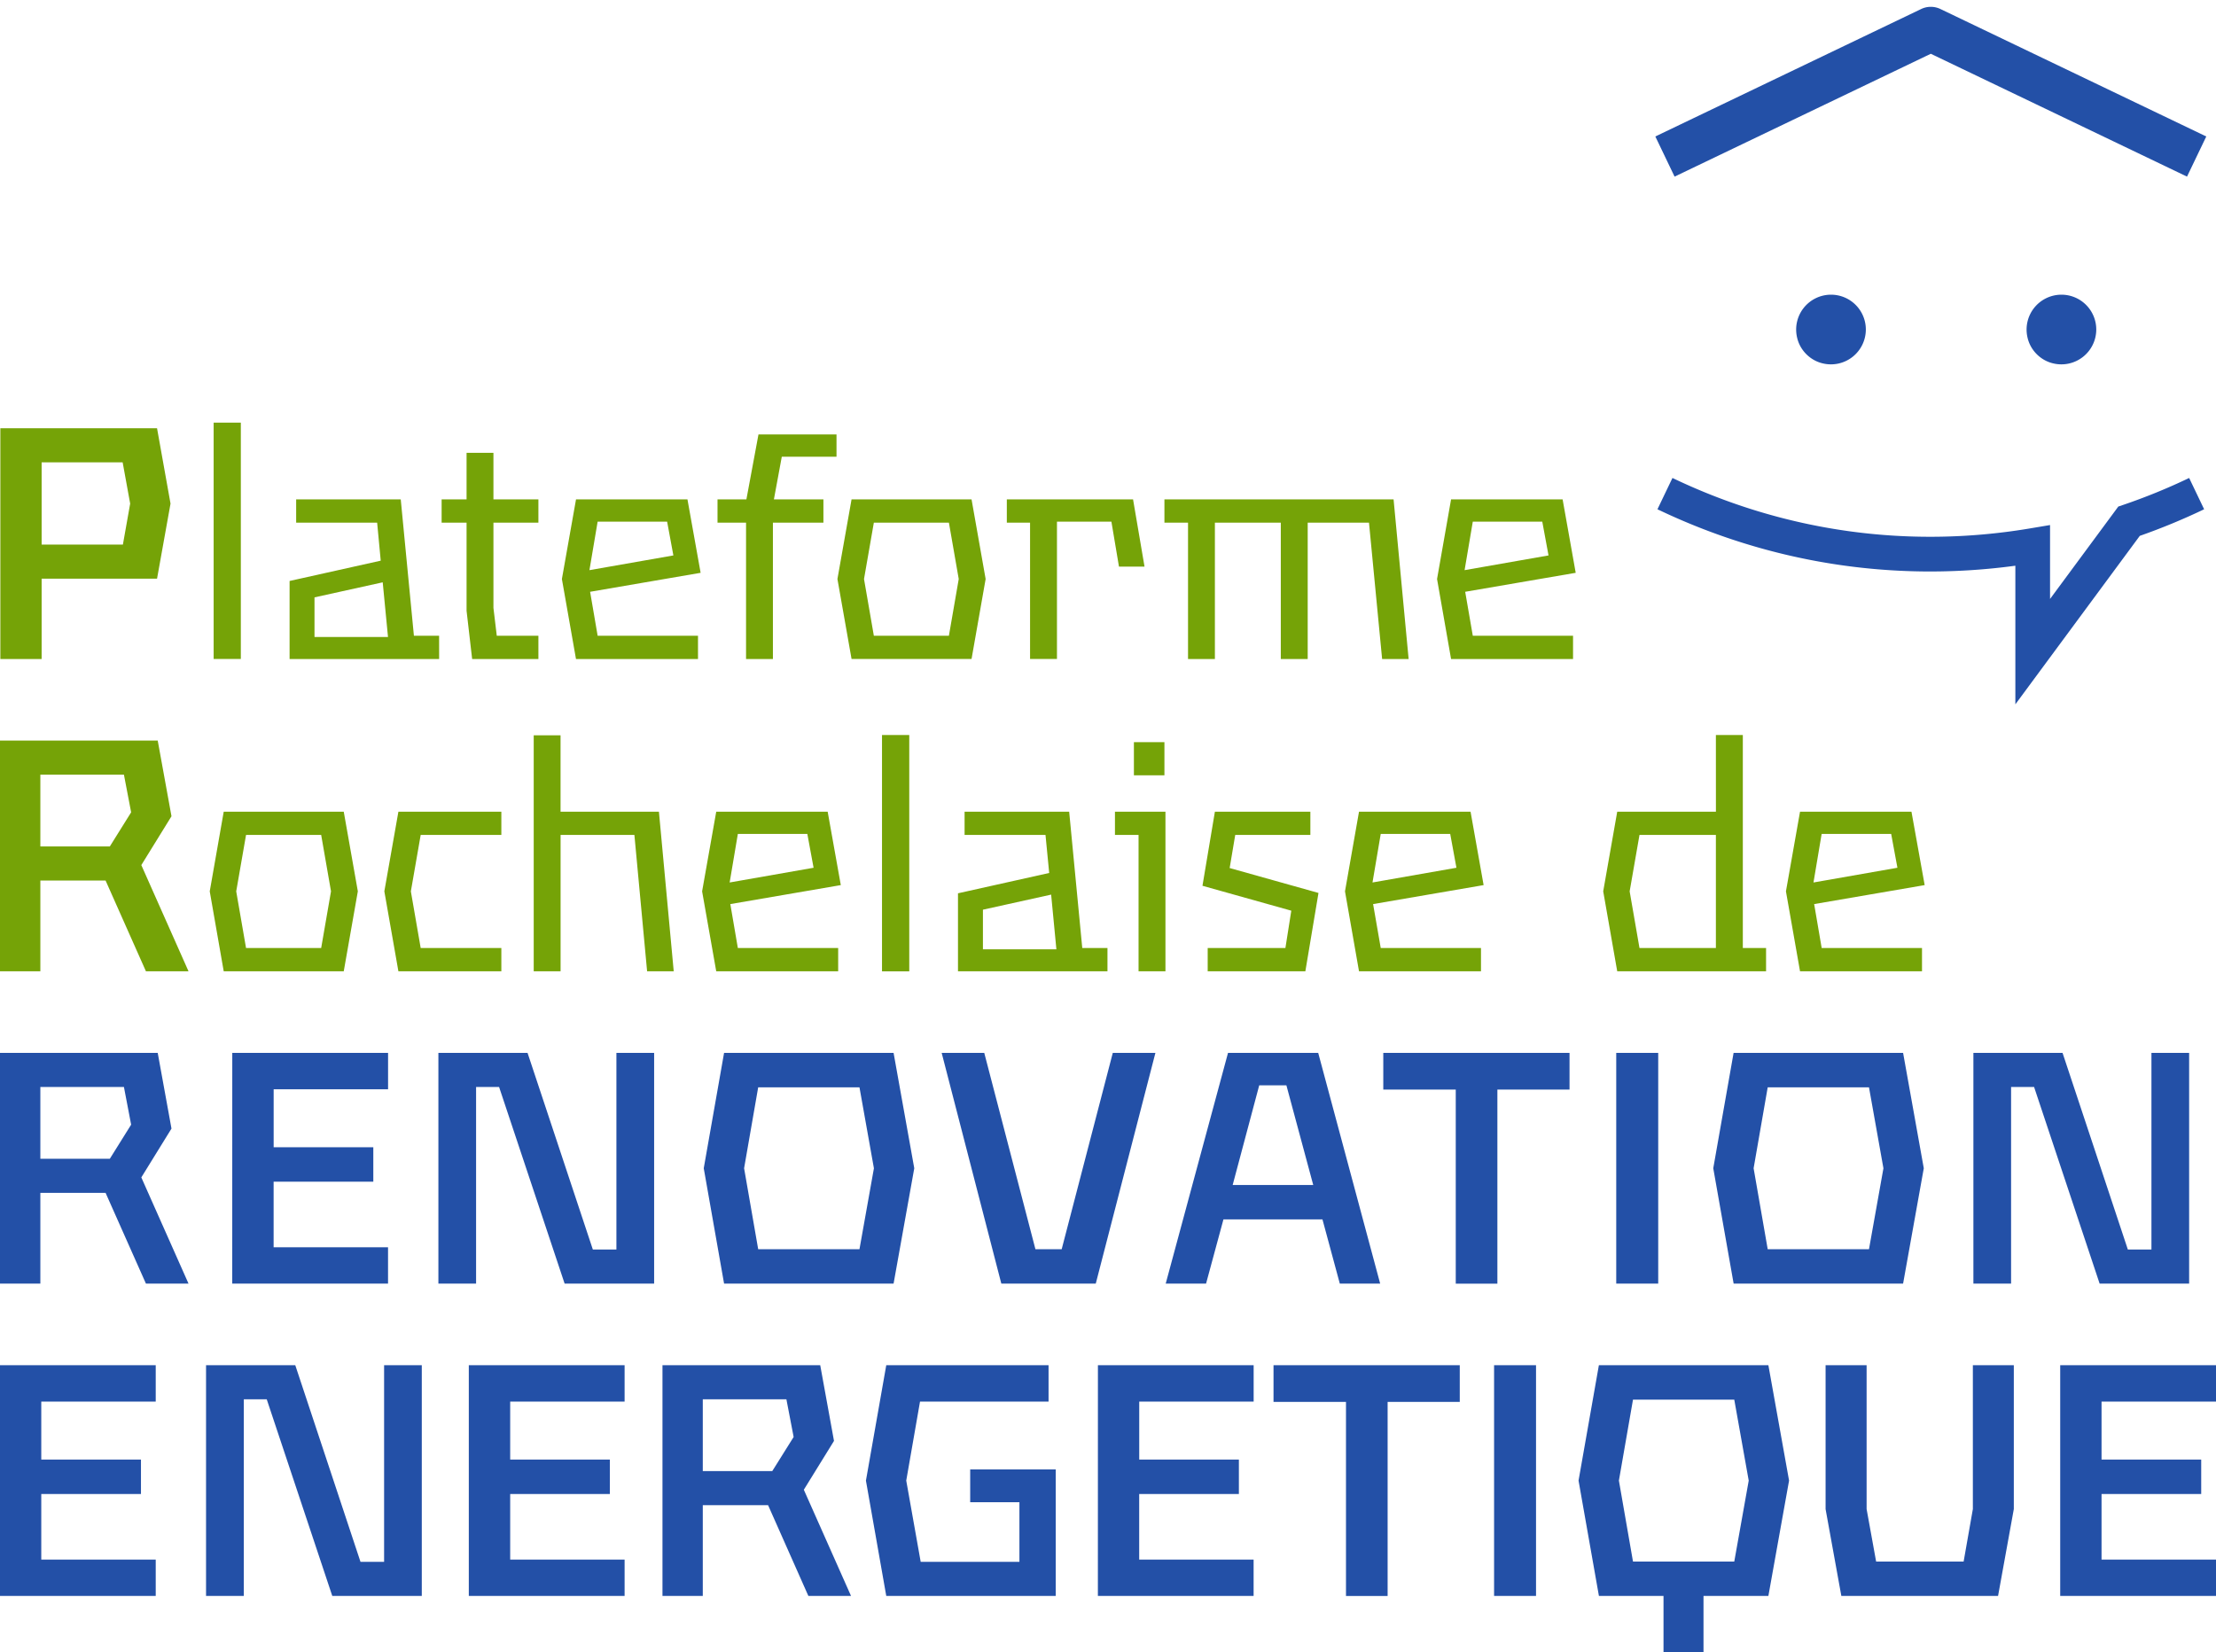 <svg xmlns="http://www.w3.org/2000/svg" viewBox="0 0 62.442 46.567"><defs><clipPath id="a" clipPathUnits="userSpaceOnUse"><path d="M0 0h841.89v595.276H0Z"/></clipPath></defs><g clip-path="url(#a)" transform="matrix(.182 0 0 -.182 -44.637 79.126)"><path d="m583.858 407.41-39.668 19.022-39.668-19.022-2.98 6.216 41.157 19.736a3.446 3.446 0 0 0 2.981 0l41.16-19.736ZM557.282 325.695v21.464c-18.984-2.57-38.074.43-55.412 8.742l2.323 4.846c17.287-8.288 36.418-10.988 55.33-7.816l3.13.527v-11.446l10.567 14.308.794.27a92.854 92.854 0 0 1 10.175 4.156l2.32-4.845a98.378 98.378 0 0 0-9.964-4.12zM534.133 383.735a5.4 5.4 0 0 0-6.662-5.247c-1.949.445-3.53 2.028-3.976 3.977a5.4 5.4 0 0 0 5.246 6.662 5.392 5.392 0 0 0 5.392-5.392M569.808 383.735a5.4 5.4 0 0 0-6.662-5.247c-1.949.445-3.53 2.028-3.976 3.977a5.4 5.4 0 0 0 5.246 6.662 5.392 5.392 0 0 0 5.392-5.392" fill="#2350a7"/></g><path d="M1.173 18.572H.01v-6.503h4.415l.38 2.124-.38 2.116H1.173Zm2.283-5.542H1.173v2.318h2.29l.205-1.155ZM6.02 11.911h.766v6.66H6.02zM12.374 18.572H8.16v-2.199l2.568-.572-.101-1.072H8.345v-.656h2.947l.371 3.843h.71Zm-3.512-.62h2.071l-.149-1.541-1.922.424ZM13.147 17.214v-2.485h-.703v-.656h.703v-1.311h.757v1.311h1.267v.656h-1.267v2.402l.094.785h1.173v.656h-1.867ZM15.833 16.318l.398-2.245h3.14l.371 2.07-3.114.535.212 1.238h2.828v.656H16.23Zm.776-.25 2.365-.415-.176-.952H16.84ZM20.218 14.073h.814l.34-1.829h2.199v.628h-1.542l-.222 1.201h1.395v.656h-1.423v3.843h-.757v-3.843h-.804ZM23.995 14.073h3.381l.397 2.245-.397 2.254h-3.381l-.398-2.254zm.628 3.843h2.115l.277-1.598-.277-1.589h-2.115l-.277 1.589zM31.317 14.701h-1.534v3.87h-.758V14.73h-.655v-.656h3.557l.323 1.894h-.72ZM36.09 14.729h-1.857v3.843h-.757v-3.843h-.665v-.656h6.457l.424 4.499h-.747l-.37-3.843h-1.727v3.843h-.758ZM40.493 16.318l.395-2.245h3.143l.369 2.07-3.114.535.214 1.238h2.825v.656h-3.437Zm.776-.25 2.365-.415-.176-.952H41.5ZM2.975 24.815H1.137v2.558H0V20.87h4.444l.388 2.134-.85 1.376 1.33 2.993h-1.2Zm.517-2.984H1.137v2.023h1.958l.6-.961zM6.304 22.875h3.382l.397 2.244-.397 2.254H6.304L5.91 25.12zm.629 3.842H9.05l.277-1.598-.277-1.589H6.933l-.277 1.59zM14.127 23.53h-2.273l-.277 1.59.277 1.597h2.273v.656h-2.901l-.396-2.254.396-2.244h2.901ZM17.876 23.53h-2.08v3.843h-.757v-6.65h.756v2.152h2.772l.417 4.498h-.75ZM19.784 25.12l.398-2.245h3.14l.37 2.069-3.113.535.212 1.238h2.827v.656h-3.436Zm.776-.25 2.365-.415-.176-.953h-1.958ZM24.853 20.714h.768v6.66h-.768zM31.206 27.373h-4.212v-2.198l2.57-.573-.104-1.072h-2.28v-.655h2.947l.369 3.842h.71Zm-3.509-.619h2.07l-.148-1.542-1.922.425ZM31.417 22.875h1.423v4.498h-.758V23.53h-.665Zm.534-1.959h.86v.933h-.86ZM34.233 22.875h2.69v.655h-2.117l-.157.933 2.503.702-.37 2.208H34.03v-.656h2.19l.166-1.052-2.503-.702zM37.899 25.12l.395-2.245h3.143l.368 2.069-3.114.535.215 1.238h2.825v.656h-3.437Zm.775-.25 2.365-.415-.175-.953h-1.958ZM48.35 20.714h.759v6.003h.655v.656H45.57l-.395-2.254.395-2.244h2.781Zm-2.153 6.003h2.153V23.53h-2.153l-.277 1.59zM50.324 25.12l.397-2.245h3.14l.372 2.069-3.114.535.212 1.238h2.827v.656h-3.437Zm.776-.25 2.365-.415-.176-.953H51.33Z" fill="#75a307"/><path d="M2.975 33.617H1.137v2.558H0v-6.503h4.444l.388 2.134-.85 1.376 1.33 2.993h-1.2Zm.517-2.984H1.137v2.023h1.958l.6-.961zM6.545 29.672h4.39v1.026H7.711v1.634h2.808v.97H7.71v1.848h3.224v1.025h-4.39ZM12.353 29.672h2.512l1.84 5.542h.664v-5.542h1.063v6.503H15.91l-1.847-5.542h-.648v5.542h-1.062ZM19.83 32.924l.573-3.252h4.776l.583 3.252-.583 3.251h-4.776Zm4.388-2.281h-2.854l-.397 2.281.397 2.281h2.854l.407-2.28ZM29.176 35.205h.74l1.44-5.533h1.201l-1.681 6.503h-2.661l-1.681-6.503h1.2zM37.264 34.365h-2.79l-.49 1.81h-1.137l1.756-6.503h2.541l1.746 6.503h-1.137Zm-2.53-.97h2.27l-.756-2.808h-.766zM38.978 29.672h5.248v1.034h-2.033v5.47H41.02v-5.47h-2.042ZM45.542 29.672h1.183v6.503h-1.183zM48.276 32.924l.573-3.252h4.776l.583 3.252-.583 3.251H48.85Zm4.388-2.281H49.81l-.397 2.281.397 2.281h2.854l.407-2.28ZM55.606 29.672h2.512l1.84 5.542h.665v-5.542h1.062v6.503h-2.522l-1.847-5.542h-.648v5.542h-1.062ZM0 38.474h4.388V39.5H1.163v1.634h2.809v.97H1.163v1.848h3.225v1.025H0ZM5.806 38.474H8.32l1.838 5.542h.665v-5.542h1.062v6.503H9.363l-1.847-5.542H6.87v5.542H5.806ZM13.21 38.474h4.39V39.5h-3.224v1.634h2.808v.97h-2.808v1.848H17.6v1.025h-4.39ZM21.643 42.419h-1.84v2.558h-1.136v-6.503h4.445l.388 2.134-.85 1.376 1.33 2.993h-1.202Zm.516-2.984h-2.356v2.023h1.958l.602-.961zM27.338 41.412h2.41v3.565h-4.775l-.573-3.25.573-3.253h4.573V39.5h-3.622l-.388 2.226.407 2.29h2.782v-1.68h-1.387ZM30.937 38.474h4.388V39.5h-3.224v1.634h2.808v.97H32.1v1.848h3.224v1.025h-4.388ZM35.885 38.474h5.248v1.034H39.1v5.47h-1.173v-5.47h-2.042ZM42.1 38.474h1.182v6.503H42.1zM44.48 41.726l.573-3.252h4.776l.583 3.252-.583 3.251h-1.828v1.59h-1.127v-1.59h-1.82Zm4.388-2.281h-2.854l-.397 2.281.397 2.281h2.854l.407-2.28ZM51.441 42.53v-4.056h1.156v4.055l.268 1.478h2.466l.26-1.478v-4.055h1.154v4.055l-.444 2.448h-4.416ZM58.052 38.474h4.39V39.5h-3.225v1.634h2.808v.97h-2.808v1.848h3.225v1.025h-4.39Z" fill="#2350a7"/></svg>